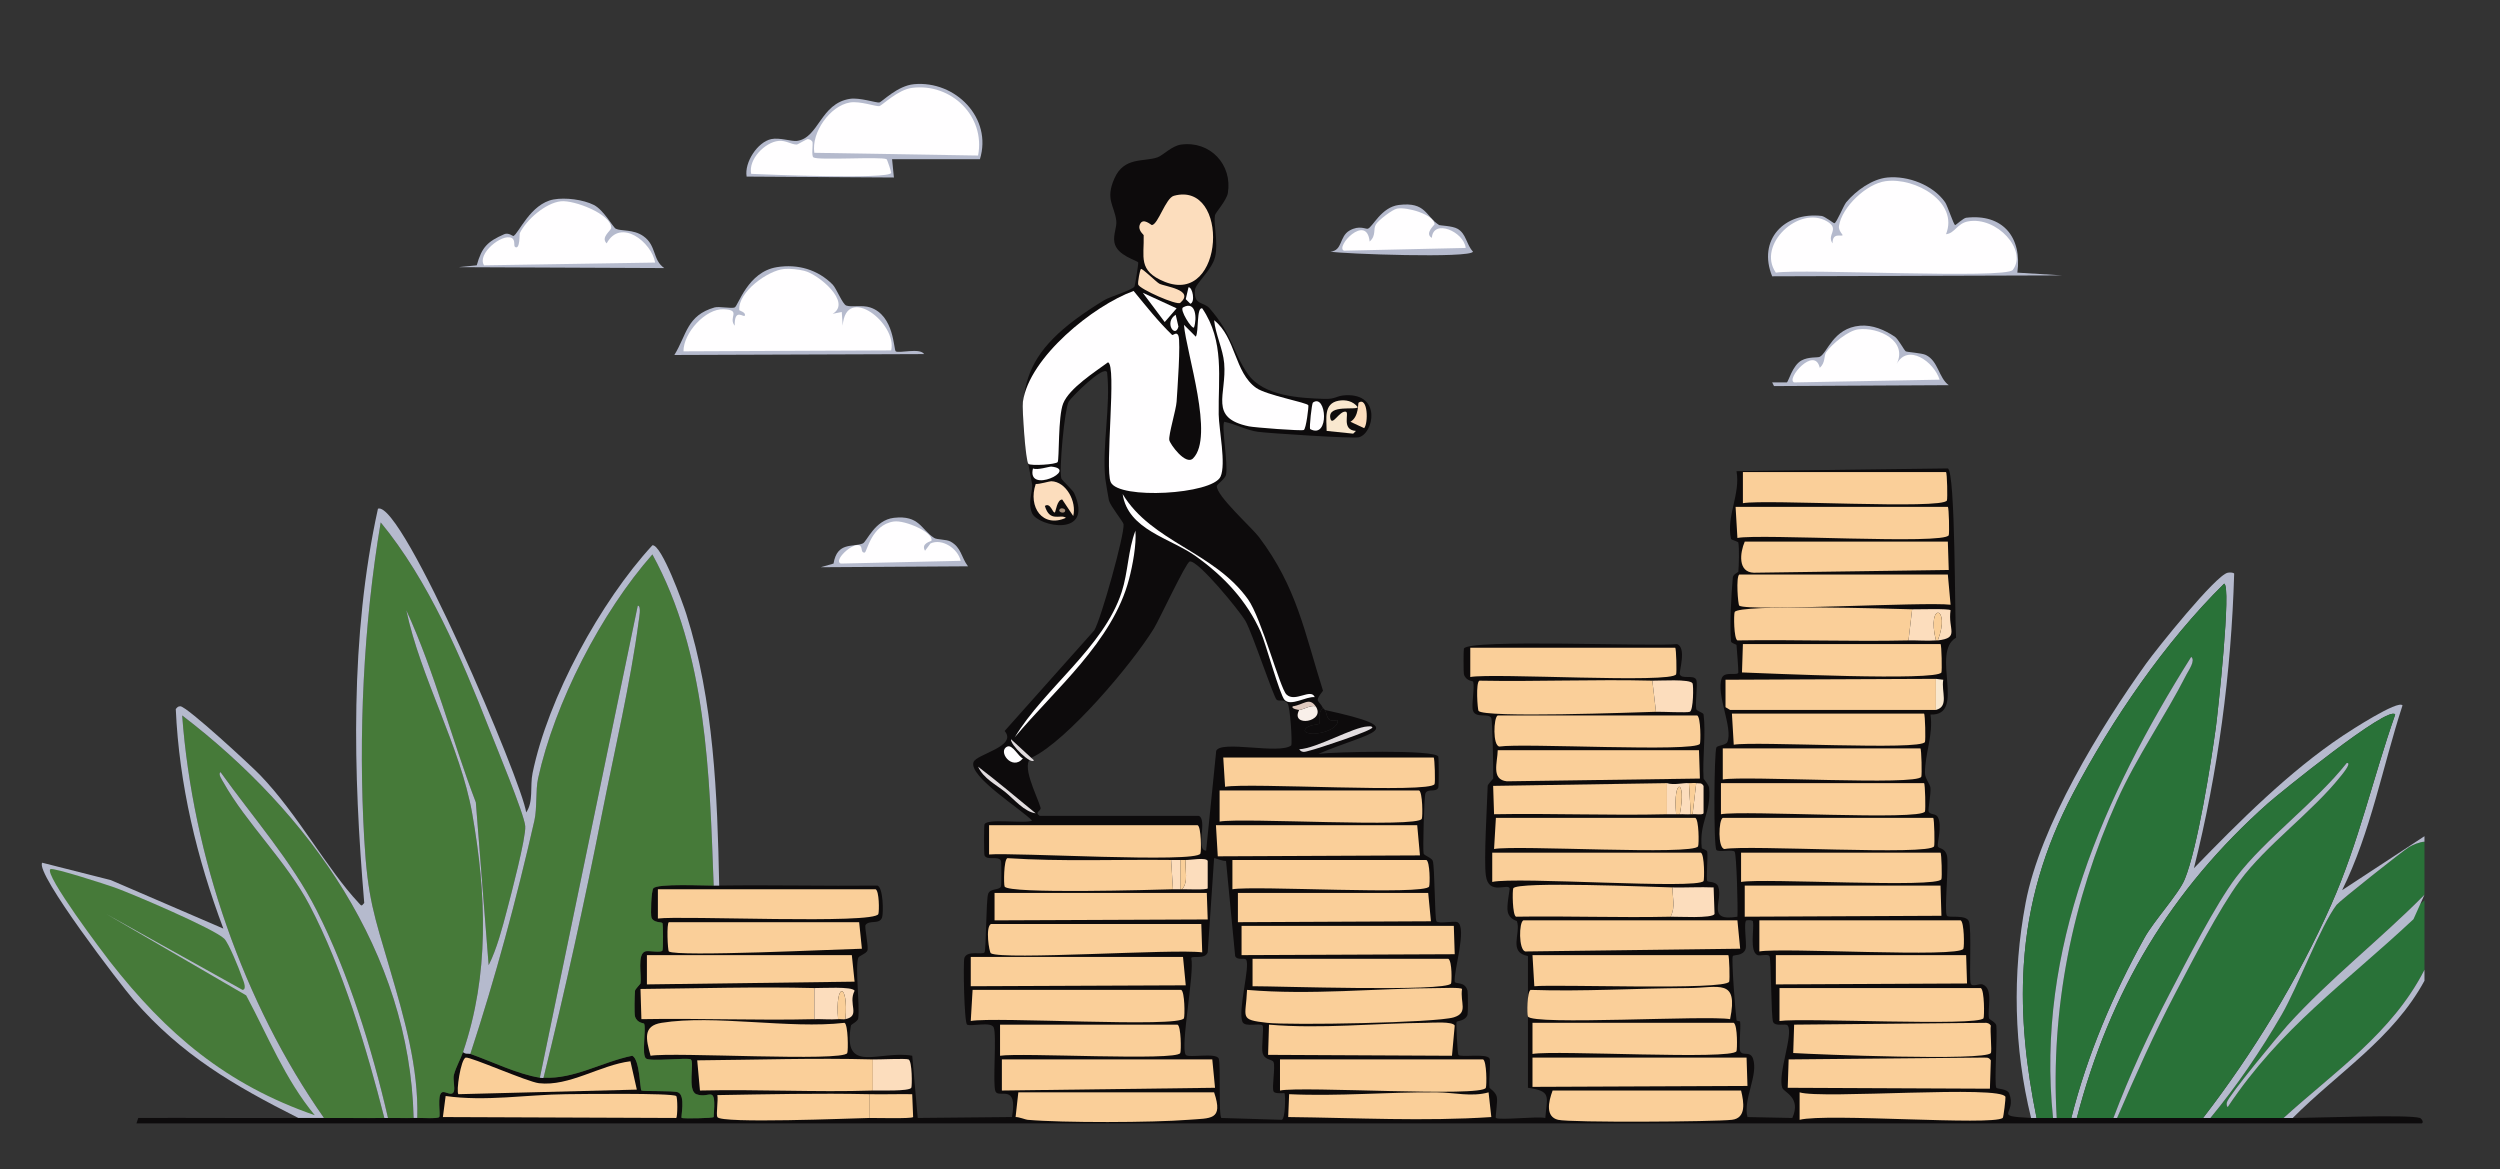 <?xml version="1.0" encoding="UTF-8"?>
<svg id="Layer_1" xmlns="http://www.w3.org/2000/svg" version="1.1" viewBox="0 0 434.085 203.034"><rect x="0" y="0" width="434.085" height="203.034" fill="#333333" stroke="none"/>
  <!-- Generator: Adobe Illustrator 29.2.1, SVG Export Plug-In . SVG Version: 2.1.0 Build 116)  -->
  <defs>
    <style>
      .st0 {
        fill: #f9efe9;
      }

      .st1 {
        fill: #0d0b0c;
      }

      .st2 {
        fill: #b5bacd;
      }

      .st3 {
        fill: #e2dddf;
      }

      .st4 {
        fill: #facf99;
      }

      .st5 {
        fill: #fffeff;
      }

      .st6 {
        fill: #297238;
      }

      .st7 {
        fill: #dfc9be;
      }

      .st8 {
        fill: #a48d78;
      }

      .st9 {
        fill: #f9e8cf;
      }

      .st10 {
        fill: #fcddbd;
      }

      .st11 {
        fill: #467a39;
      }
    </style>
  </defs>
  <path class="st1" d="M420.176,194.118c-1.852-.653-18.586.013-22.08,0-.521-.002-1.059.002-1.589,0-4.231-.013-8.477.016-12.708,0-.421-.002-.85.001-1.271,0-4.972-.014-9.96.029-14.932,0-.21-.001-.425.001-.635,0-2.113-.013-4.241.02-6.354,0-.315-.003-.638.004-.953,0-.843-.01-1.699.016-2.542,0-.21-.004-.426.005-.635,0-.948-.021-1.912.032-2.859,0-.315-.011-.639.016-.953,0-6.972-.363-2.356-.585-3.812-4.289-.306-.779-2.099-.745-2.224-.953-.388-.643.213-9.135,0-10.802-.076-.596-1.225-1.037-1.271-1.271-.326-1.663.837-5.112-1.112-5.877-.508-.2-1.831.54-2.065-.159-.306-.913.202-9.512-.318-10.802-.49-1.216-3.521-.542-3.812-.953-.506-.714.38-9.011,0-10.484-.361-1.402-1.462-1.113-1.589-1.589-.131-.492.825-3.639,0-5.083-.381-.667-1.313-.318-1.589-.953-.139-.32.432-3.1.318-4.13-.072-.648-.948-1.587-.953-2.542-.016-3.34,1.49-6.729.953-10.166,6.305.264-.002-10.752,4.448-13.343-.254-3.396-.082-28.791-1.43-29.387l-36.694.477c.724,3.963-1.818,7.821-.953,11.755.039.176,1.235.461,1.271.635.177.856.102,4.091,0,5.083-.007.067-.905.439-.953.953-.28,3.017-.559,8.171-.318,11.119.027.334.94.518.953.635.064.568.347,4.529.318,4.766-.08.645-2.376-.27-2.859.953-1.101,2.785,1.983,8.656.953,11.12-.244.583-1.722.575-1.906.953-.39.8-.514,17.065,0,17.791.329.464,2.848-.147,3.177.318.326.461.583,9.953.477,11.278-5.539.914-2.433-2.805-3.336-5.242-.347-.938-1.768-.724-1.906-.953-.218-.363.149-4.123,0-5.083-.055-.355-.94-.513-.953-.635-.476-4.572,1.675-6.013,1.271-10.484-.046-.51-.947-1.496-.953-1.589-.219-3.501.431-7.784,0-11.12-.046-.353-1.2-.583-1.271-.953-.221-1.154.311-4.37,0-5.083-.417-.957-2.547-.009-2.859-.953-.156-.471,1.234-4.605-.477-5.242-4.047.469-36.355-.936-37.012.794-.079.208-.079,4.183,0,4.448.358,1.198,1.535,1.137,1.589,1.271.357.897-.353,4.142,0,5.083.513,1.369,2.756.298,3.177,1.271.208.481.365,9.285.318,10.484-.003.079-.944.988-.953,1.271-.11,3.414-.682,12.876-.318,15.567.482,3.554,3.859,1.275,4.13,2.224.057.199-.587,3.078-.318,4.13.338,1.323,1.54,1.449,1.589,1.589.724,2.086-1.571,5.417,1.906,6.036v22.874c4.15.602,3.316,1.443,3.018,5.242-1.44-.322-7.801.429-8.578,0-.16-.088.349-2.846.159-3.654-.212-.9-1.249-1.48-1.271-1.589-.21-1.056.279-4.543,0-5.083-.493-.953-5.038-.123-5.401-.635-.165-.234-.431-5.456-.318-5.719.081-.187,1.566-.139,1.906-1.271.084-.28.083-3.797,0-4.13-.428-1.71-2.151-1.093-2.224-1.589-.247-1.67,2.206-9.421.477-10.325-.508-.266-3.31.325-3.654-.159-.304-.428-.289-9.433-.635-10.484-.18-.546-1.458-.894-1.588-1.271-.172-.495.089-10.012.318-10.484.422-.868,1.802-.085,2.224-.953.118-.243.098-5.149,0-5.401-.495-1.269-18.393-.811-20.809-.477,9.15-3.895,16.512-4.247,1.112-7.625.544.777.109,2.266,2.224,1.747.309,1.941-4.99,3.059-5.719,1.906.155-1.135,2.356-1.051,2.542-1.271.097-.114-.332-2.013.635-2.7-.708-1.488-1.631-.928,0-3.018-3.23-10.22-4.526-17.941-11.12-26.687-1.235-1.638-7.554-7.298-7.307-8.896.034-.222,1.462-1.266,1.589-1.906.385-1.943-.816-8.28-.318-9.213,1.953.395,3.882,1.478,5.877,1.747,1.873.253,16.453,1.192,17.474.953,2.59-.606,4.026-7.583-2.224-7.307-1.765.078-1.646.708-3.812.635-4.207-.141-10.485-.47-13.185-4.289-2.61-3.693-2.657-6.847-6.672-11.437-1.023-1.17-2.768-.493-2.542-3.177.095-1.127,2.946-3.458,3.495-5.719.617-2.541-.325-5.64,0-7.307.077-.394,2.017-2.556,2.224-3.812.812-4.927-3.049-9.086-8.101-8.419-1.639.216-3.179,1.898-4.13,2.224-2.409.826-5.783-.146-7.466,3.654-1.617,3.649-.027,4.64.318,7.307.15,1.157-.572,2.444-.318,3.812.433,2.334,3.999,3.094,4.13,3.495.065.199-.55,3.94-.635,4.13-.274.611-4.299,1.809-5.242,2.383-15.341,9.336-15.711,15.819-12.549,31.929.204,1.041-.828,3.201,0,5.083,1.028,2.336,10.803,4.295,7.307-3.495-.229-.51-2.125-2.245-2.224-2.542-.446-1.344.57-12.104,1.271-13.343.404-.715,6.153-6.481,6.672-5.083.654,5.894-.893,12.695-.318,18.427.035.347.58,3.627.635,3.812.326,1.094,2.489,3.693,2.542,4.13.208,1.719-3.927,16.534-5.083,18.427l-15.567,17.474c2.3,2.694-4.895,4.006-5.401,5.401-.906,2.496,8.442,8.285,10.166,10.166-1.242.584-7.779-.45-8.26.635-.11.247-.108,5.153,0,5.401.423.969,2.437-.016,2.859.953.089.204.093,4.246,0,4.448-.319.693-1.854.263-2.224,1.271-.378,1.028-.341,9.751-.635,10.166-.355.5-2.958-.431-3.495.953-.236.61-.043,11.324.477,11.596.699.367,4.138-.579,4.607.477.565,1.273-.217,9.908.318,11.119.565,1.28,3.936-1.518,2.859,4.448l-16.362.159-.953-10.802c-5.629-1.027-12.153,3.378-10.643-5.242.039-.225,1.202-.685,1.271-1.271.282-2.399-.558-8.878,0-10.484.131-.378,1.4-.719,1.589-1.271.241-.707-.556-4.122-.318-4.448.665-.91,2.391-.016,2.859-1.271.254-.681.238-5.191-.794-5.56-9.157.099-18.329-.133-27.481,0-.315.005-.638-.006-.953,0-1.561.028-9.782-.399-10.484.477-.359.448-.497,4.599-.318,5.083.348.938,1.768.724,1.906.953.123.204.138,4.571,0,4.766-.324.457-2.452-.061-3.018.159-1.402.544-.571,4.155-.794,5.56-.012.078-.925.99-.953,1.271-.071.726-.147,3.956,0,4.448.358,1.198,1.535,1.137,1.589,1.271.377.948-.479,5.406.318,6.036.742.587,7.271-.205,7.784.159.667.473-.653,5.413.953,6.036,2.409.935,3.473-2.051,3.018,3.971-.161.227-5.316.293-5.56.159-.204-.113.735-3.87-.635-4.448-.763-.322-6.094-.134-6.354-.318-.259-.183-.273-5.402-1.589-6.036-5.292,1.084-10.056,4.089-15.408,3.812-.032-.002.109.117-.635,0-3.884-.61-8.315-2.808-12.073-4.13-.319-.112-.823.106-1.271-.318-.416,1.225-1.213,2.533-1.589,3.971-.186.714.217,2.277,0,2.859-.357.959-1.496-.14-2.065.159-.893.469-.212,3.915-.477,4.289-.23.324-3.169.128-3.812.159-.209.01-.426-.008-.635,0-1.474.055-2.972-.024-4.448,0-.21.003-.425-.003-.635,0-3.488.049-6.995-.018-10.484,0-1.478.008-2.969-.007-4.448,0-9.261.045-18.534-.034-27.799,0l-.318.953h396.807c.437-.219-.079-.869-.318-.953ZM222.567,194.436l-10.484-.318c-.543-.385-.087-9.447-.477-10.325-.478-1.078-5.294-.035-5.719-.635-.989-1.397,1.571-14.328.953-16.838.302-.426,2.367.317,2.859-.953l1.112-16.362c.088-.059,1.538.559,2.065.477l1.589,16.52c.359.82,1.633.24,1.906.635.746,1.082-1.491,8.87-.635,10.802.439.991,3.125.11,3.495.635.252.358-.244,3.922,0,4.766.382,1.317,1.673,1.013,1.906,1.589.336.828-.337,4.419,0,5.083.247.487,1.866.23,1.906.318.165.356.154,4.391-.477,4.607ZM224.201,129.428c-2.063,1.622-12.249-.97-13.026.953l-1.747,17.315c-1.883-.007.267-5.389-1.271-6.036h-27.64c-.995-.647.329-.841.159-1.43-.627-2.166-3.615-7.698-1.43-8.737,5.947-2.826,17.207-16.017,21.127-22.398.89-1.448,5.542-11.425,6.195-11.596,1.39-.364,8.781,8.72,9.69,10.325,1.191,2.106,4.856,13.168,5.401,13.661.442.4,1.165-.209,1.906.635.443.504.854,6.816.635,7.307ZM311.205,194.118l-7.784-.159c-.812-3.08,1.953-7.324.953-10.166-.483-1.374-1.797-.367-2.224-1.271-.247-.522.129-4.022,0-5.083-.031-.252-.601-.065-.635-.318-.17-1.245-.926-10.634-.635-11.12.157-.262,1.824.048,2.224-1.271.24-.791-.431-4.814.159-4.924.266-.05.966-.079,1.112.159.231,1.46-.634,5.258.794,5.877.418.181,1.772-.254,2.065.159.331.467.264,10.594.635,11.437.401.911,2.22.176,2.542.635,1.031,1.475-1.768,8.395-.953,10.802.269.793,3.363,1.668,1.747,5.242Z"/>
  <g>
    <path class="st6" d="M420.97,146.145v9.213c-7.687,7.783-16.485,14.584-23.827,22.716-1.442,1.597-10.248,12.224-10.484,13.343-.048.227-.07.671.159.794,9.244-13.853,22.092-24.614,34.153-35.9v12.073c-5.57,10.936-15.617,17.694-24.463,25.734-4.231-.013-8.477.016-12.708,0,4.614-5.606,8.75-11.655,12.39-17.95,2.78-4.806,6.779-15.483,9.531-19.062.489-.636,11.464-9.348,12.549-10.008.693-.421,1.864-.902,2.7-.953Z"/>
    <path class="st2" d="M420.97,145.192v.953c-.836.051-2.007.532-2.7.953-1.085.659-12.06,9.371-12.549,10.008-2.752,3.579-6.751,14.256-9.531,19.062-3.641,6.295-7.776,12.344-12.39,17.95-.421-.002-.85.001-1.271,0,8.628-11.185,16.501-24.069,22.239-37.012,4.817-10.864,7.215-21.891,11.119-33.041-1.087-1.792-20.389,13.905-22.08,15.408-16.894,15.016-27.46,32.696-33.2,54.644-.315-.003-.638.004-.953,0,2.77-10.96,7.235-21.432,12.708-31.293,1.64-2.955,5.942-7.603,6.989-10.166,2.225-5.446,4.538-20.102,5.401-26.369.291-2.115,2.767-24.759,1.43-24.939-10.247,10.095-19.485,23.614-26.21,36.377-4.969,9.429-7.897,19.108-8.578,29.864-.568,8.971.452,17.794,2.224,26.528-.315-.011-.639.016-.953,0-2.998-12.167-3.282-24.992-.953-37.33,2.53-13.402,12.984-30.476,20.968-41.619,1.748-2.439,12.05-15.32,14.138-15.726.278-.054.953-.075,1.112.159-.504,17.255-2.799,34.439-6.989,51.15,7.825-8.061,16.517-16.791,25.893-23.033,1.287-.857,9.553-6.225,10.325-5.242-3.468,10.662-5.497,21.998-10.484,32.088l14.296-9.372Z"/>
    <path class="st2" d="M419.061,159.606c-12.061,11.286-22.999,18.752-32.244,32.606-.229-.124-.207-.567-.159-.794.236-1.12,9.042-11.746,10.484-13.343,7.342-8.132,16.14-14.932,23.827-22.716l-1.909,4.248Z"/>
    <path class="st2" d="M420.97,170.291c-5.465,10.054-15.01,15.936-22.874,23.827-.521-.002-1.059.002-1.588,0,8.846-8.04,18.893-14.798,24.463-25.734v1.906Z"/>
    <path class="st6" d="M382.529,194.118c-4.972-.014-9.96.029-14.932,0,3.17-7.338,6.449-14.683,10.166-21.762,2.9-5.523,7.56-14.551,11.119-19.38,4.589-6.226,12.584-11.974,17.473-18.109.131-.164,2.144-2.528,1.112-2.383-5.318,6.749-14.201,13.213-19.221,19.856-3.547,4.693-8.572,14.523-11.437,20.015-3.672,7.038-7.048,14.323-9.849,21.762-2.113-.013-4.241.02-6.354,0,5.74-21.949,16.305-39.628,33.2-54.644,1.691-1.503,20.993-17.2,22.08-15.408-3.904,11.15-6.303,22.177-11.119,33.041-5.738,12.943-13.611,25.827-22.239,37.012Z"/>
    <path class="st6" d="M359.654,194.118c-.843-.01-1.699.016-2.542,0-1.104-18.994,2.746-37.861,10.484-55.121,3.418-7.624,8.322-14.54,12.073-21.921.324-.638,1.601-2.415.794-3.018-15.119,24.079-27.029,50.74-23.986,80.06-.948-.021-1.912.032-2.859,0-1.772-8.734-2.792-17.557-2.224-26.528.681-10.756,3.609-20.434,8.578-29.864,6.725-12.763,15.963-26.282,26.21-36.377,1.337.181-1.138,22.825-1.43,24.939-.863,6.267-3.176,20.923-5.401,26.369-1.047,2.563-5.349,7.211-6.989,10.166-5.473,9.861-9.938,20.334-12.708,31.293Z"/>
    <path class="st2" d="M357.113,194.118c-.21-.004-.426.005-.635,0-3.043-29.32,8.867-55.981,23.986-80.06.807.603-.47,2.38-.794,3.018-3.751,7.381-8.655,14.298-12.073,21.921-7.739,17.26-11.588,36.127-10.484,55.121Z"/>
    <path class="st2" d="M367.597,194.118c-.21-.001-.425.001-.635,0,2.801-7.439,6.177-14.725,9.849-21.762,2.865-5.492,7.891-15.322,11.437-20.015,5.02-6.643,13.903-13.107,19.221-19.856,1.032-.145-.981,2.219-1.112,2.383-4.889,6.135-12.884,11.883-17.473,18.109-3.559,4.829-8.219,13.856-11.119,19.38-3.717,7.079-6.996,14.424-10.166,21.762Z"/>
  </g>
  <g>
    <path class="st4" d="M114.867,177.598c9.148-1.468,22.207,1.1,31.77,0,.627.278.657,4.835.477,5.242-.694,1.56-30.284-.205-34.153.477-.804-2.909-1.374-5.192,1.906-5.719Z"/>
    <path class="st4" d="M114.231,154.406h37.806c.631.28.643,3.767.477,4.289-.582,1.824-34.276.253-38.283.794v-5.083Z"/>
    <polygon class="st4" points="112.325 165.843 147.907 165.843 148.384 170.449 112.325 170.926 112.325 165.843"/>
    <path class="st4" d="M116.137,160.124h33.041l.477,4.607c-3.939.076-32.15,1.446-33.517.477-.207-.147-.417-4.917,0-5.083Z"/>
    <path class="st4" d="M151.561,183.952v5.401c-9.981.329-20.031-.246-30.023,0l-.477-5.242c10.142-.082,20.36-.438,30.499-.159Z"/>
    <path class="st4" d="M141.394,171.561v5.401c-9.991.247-20.025-.184-30.023,0l-.159-5.242c10.039-.103,20.145-.41,30.181-.159Z"/>
    <path class="st4" d="M150.925,189.988v4.13c-3.062.066-25.755,1.015-26.369-.159-.247-.471.18-3.025,0-3.812,8.771-.15,17.599-.347,26.369-.159Z"/>
    <g>
      <path class="st4" d="M98.346,189.988c2.311-.025,18.285-.234,19.062.318.262.186.262,3.627,0,3.812l-40.507-.159.477-3.654c6.955.986,14.023-.241,20.968-.318Z"/>
      <path class="st4" d="M80.873,183.634c.758-.19,10.719,4.22,12.708,4.448,5.259.602,10.649-3.165,15.885-3.812l1.112,4.924-30.976.794c-.444-.315.395-6.134,1.271-6.354Z"/>
    </g>
    <path class="st10" d="M151.561,189.353v-5.401c1.075.03,5.727-.208,6.195,0,.649.288.625,4.674.477,4.924-.386.65-5.658.443-6.672.477Z"/>
    <path class="st4" d="M150.925,194.118v-4.13c2.482.053,4.979-.039,7.466,0l.159,3.971c-.228.322-6.579.136-7.625.159Z"/>
    <path class="st10" d="M146.795,176.962c.571-6.463-1.841-6.477-1.271,0-1.353.102-2.769-.034-4.13,0v-5.401c1.097.027,6.713-.332,6.989.477-1.19,2.291,1.11,4.344-1.588,4.924Z"/>
    <path class="st4" d="M146.795,176.962c-.354.076-.862-.031-1.271,0-.57-6.477,1.842-6.463,1.271,0Z"/>
  </g>
  <g>
    <path class="st4" d="M308.981,171.561h34.947c.663.314.629,5.028.477,5.242-1.026,1.444-31.342-.119-35.424.477v-5.719Z"/>
    <path class="st4" d="M301.356,88.006h36.853c.201.143.286,4.638.159,4.924-.744,1.677-32.588-.295-36.694.477l-.318-5.401Z"/>
    <path class="st4" d="M299.132,142.015h36.535c.201.143.286,4.638.159,4.924-.738,1.663-32.273-.283-36.377.477-1.22-.068-1.039-5.081-.318-5.401Z"/>
    <path class="st4" d="M301.992,99.761h36.218l.477,5.242c-4.371-.542-35.198,1.22-36.694.159-.22-.156-.597-5.003,0-5.401Z"/>
    <polygon class="st4" points="336.144 117.87 336.144 123.271 300.403 123.271 299.609 122.794 299.609 118.029 336.144 117.87"/>
    <path class="st4" d="M302.627,81.97h35.265c.201.143.286,4.638.159,4.924-.719,1.619-31.421-.25-35.424.477v-5.401Z"/>
    <path class="st4" d="M305.486,159.806h34.947c.629.279.652,4.53.477,4.924-.72,1.618-31.419-.249-35.424.477v-5.401Z"/>
    <path class="st4" d="M298.815,135.979h35.265c.201.143.286,4.638.159,4.924-.719,1.619-31.421-.25-35.424.477v-5.401Z"/>
    <path class="st4" d="M302.945,94.043h35.265l.159,4.924-33.835.477c-2.838-.075-2.415-3.495-1.588-5.401Z"/>
    <path class="st4" d="M299.132,129.943h34.312c.201.143.286,4.638.159,4.924-.699,1.575-30.569-.216-34.47.477v-5.401Z"/>
    <path class="st4" d="M344.246,183.634c.597.053,1.012-.17,1.43.477l-.159,4.924-35.106-.159.159-4.924,33.676-.318Z"/>
    <polygon class="st4" points="302.945 153.77 336.939 153.77 337.098 159.012 302.945 159.171 302.945 153.77"/>
    <path class="st4" d="M302.627,111.834h34.312c.201.143.275,4.707.159,4.924-.818,1.529-30.737.135-34.629,0l.159-4.924Z"/>
    <path class="st4" d="M344.881,177.598c.4.083.539.125.794.477-.166.79.224,4.443,0,4.765-.982,1.411-30.371.251-34.312,0l.159-4.924,33.358-.318Z"/>
    <path class="st4" d="M300.721,123.906h33.358c.201.143.286,4.638.159,4.924-.674,1.517-29.433-.171-33.2.477l-.318-5.401Z"/>
    <path class="st4" d="M302.309,148.052h34.629c.188.133.287,4.319.159,4.607-.706,1.59-30.853-.227-34.788.477v-5.083Z"/>
    <polygon class="st4" points="308.346 165.843 341.387 165.843 341.545 170.767 308.346 170.926 308.346 165.843"/>
    <path class="st4" d="M332.014,105.797l-.635,5.401c-9.887.221-19.811-.165-29.705,0-.629-.279-.652-4.53-.477-4.924.626-1.408,27.638-.562,30.817-.477Z"/>
    <path class="st4" d="M312.476,189.67c3.857,1.212,35.111-1.311,35.741.794.053.176-.326,3.547-.477,3.654-1.958,1.383-30.5-.881-35.265.318v-4.765Z"/>
    <path class="st10" d="M336.462,111.198c2.359-6.01-2.01-6.792-.318,0-1.547.122-3.202-.035-4.765,0l.635-5.401c.951.025,6.442-.164,6.672.159-.511,3.355,1.671,4.802-2.224,5.242Z"/>
    <path class="st9" d="M336.144,123.271v-5.401l1.271.159c-.366,2.088,1.053,4.634-1.271,5.242Z"/>
    <path class="st4" d="M336.462,111.198c-.104.012-.213-.008-.318,0-1.692-6.792,2.677-6.01.318,0Z"/>
  </g>
  <g>
    <path class="st4" d="M264.503,159.806h37.171l.477,4.924-37.33.477c-1.147-.335-1.086-5.06-.318-5.401Z"/>
    <path class="st4" d="M266.092,177.598h34.947c.703.488.593,4.706.477,4.924-.837,1.561-31.312-.216-35.424.477v-5.401Z"/>
    <path class="st4" d="M259.738,142.015h34.629c.629.279.652,4.53.477,4.924-.72,1.618-31.419-.249-35.424.477l.318-5.401Z"/>
    <path class="st4" d="M260.055,124.224h34.629c.648.287.626,4.669.477,4.924-.881,1.5-30.764-.16-34.788.477-1.22-.068-1.039-5.081-.318-5.401Z"/>
    <polygon class="st4" points="266.092 183.634 303.263 183.634 303.421 188.558 266.092 188.717 266.092 183.634"/>
    <path class="st4" d="M259.102,148.052h36.218c.666.295.62,4.723.477,4.924-1.063,1.495-32.525-.802-36.694.159v-5.083Z"/>
    <path class="st4" d="M260.055,130.26h34.947l.159,4.924-33.517.477c-2.781-.287-1.621-3.278-1.588-5.401Z"/>
    <path class="st4" d="M266.092,165.843h33.994c.188.133.287,4.319.159,4.607-.687,1.547-30.023.421-33.835.794l-.318-5.401Z"/>
    <path class="st4" d="M255.29,112.469h35.582c.188.133.287,4.319.159,4.607-.725,1.634-31.705-.261-35.741.477v-5.083Z"/>
    <path class="st4" d="M293.096,171.561c5.366-.022,8.78-1.785,7.307,5.401-3.97-.714-34.392,1.127-35.106-.477-.171-.384-.153-4.327.477-4.607,9.103.315,18.238-.281,27.322-.318Z"/>
    <path class="st4" d="M269.586,189.353h32.723c.501,2.057.926,4.791-1.588,5.083-3.046.354-28.02.513-30.181,0-2.212-.525-1.699-3.088-.953-5.083Z"/>
    <path class="st4" d="M286.901,118.188l.635,5.401c-3.503.104-29.925,1.098-30.817-.159-.152-.214-.518-4.942.159-5.242,9.997.19,20.033-.255,30.023,0Z"/>
    <path class="st4" d="M289.443,135.979v5.401c-9.991.247-20.025-.185-30.023,0l-.159-4.924,30.181-.477Z"/>
    <path class="st4" d="M290.396,154.088c-.011,1.925.576,3.25-.318,5.083-8.935.198-17.904-.148-26.846,0-.629-.279-.652-4.53-.477-4.924.562-1.263,24.652-.219,27.64-.159Z"/>
    <path class="st10" d="M290.078,159.171c.894-1.833.307-3.158.318-5.083,2.378.048,4.783-.102,7.148,0l.159,4.607c-.364.819-6.42.45-7.625.477Z"/>
    <path class="st10" d="M287.536,123.589l-.635-5.401c1.141.029,6.625-.342,6.989.477.175.394.152,4.645-.477,4.924-.459.204-4.838-.031-5.877,0Z"/>
    <path class="st10" d="M293.255,135.979l.318,5.401c-.617.065-1.282-.025-1.906,0,1.248-6.268-1.257-6.458-.635,0-.526.015-1.063-.013-1.588,0v-5.401c1.27.396,2.709-.082,3.812,0Z"/>
    <path class="st10" d="M293.89,141.38l.635-5.401c.463.106.891-.172,1.271.477v4.765c-.239.338-1.448.092-1.906.159Z"/>
    <path class="st4" d="M294.526,135.979l-.635,5.401c-.103.015-.213-.011-.318,0l-.318-5.401c.407.03.926-.079,1.271,0Z"/>
    <path class="st4" d="M291.666,141.38c-.209.008-.426-.006-.635,0-.621-6.458,1.883-6.268.635,0Z"/>
  </g>
  <g>
    <g>
      <g>
        <path class="st4" d="M249.889,171.561c.63-.003,3.76-.139,3.971.159-.366,2.4,1.137,4.132-1.43,4.924-3.092.954-28.422,1.4-32.405.953-4.969-.558-3.688-.822-3.495-5.719,11.126.945,22.256-.273,33.358-.318Z"/>
        <path class="st4" d="M222.249,183.952h35.265c.628.279.654,4.456.477,4.924-.634,1.671-31.844-.318-35.741.477v-5.401Z"/>
        <polygon class="st4" points="211.13 143.286 246.077 143.286 246.553 148.528 211.447 148.687 211.13 143.286"/>
        <path class="st4" d="M211.765,137.25h34.629c.629.279.652,4.53.477,4.924-.713,1.604-31.136-.238-35.106.477v-5.401Z"/>
        <polygon class="st4" points="215.577 160.76 252.431 160.76 252.589 165.684 215.577 165.843 215.577 160.76"/>
        <path class="st4" d="M212.4,131.531h36.535c.188.133.287,4.319.159,4.607-.738,1.663-32.273-.283-36.377.477l-.318-5.083Z"/>
        <path class="st4" d="M213.989,149.322h33.676c.63.279.647,4.223.477,4.607-.694,1.56-30.283-.204-34.153.477v-5.083Z"/>
        <path class="st4" d="M247.665,177.598c.852-.007,4.58-.298,4.924.477l-.477,5.242-31.929-.159.159-5.242c9.094.77,18.233-.244,27.322-.318Z"/>
        <polygon class="st4" points="214.942 155.041 247.983 155.041 248.459 159.965 214.942 160.124 214.942 155.041"/>
        <path class="st4" d="M217.484,166.478h33.994c.696.417.586,4.103.477,4.289-.874,1.486-30.571.447-34.47.477v-4.765Z"/>
        <path class="st4" d="M249.571,189.67c2.928.029,5.957.829,8.896,0l.477,4.289c-11.602.775-23.574.128-35.265,0l.159-3.971c8.557.406,17.203-.403,25.734-.318Z"/>
      </g>
      <g>
        <polygon class="st4" points="173.959 183.952 210.494 183.952 210.971 188.876 173.959 189.353 173.959 183.952"/>
        <path class="st4" d="M168.875,171.879h36.218c.629.279.652,4.53.477,4.924-.752,1.691-32.87-.305-37.012.477l.318-5.401Z"/>
        <path class="st4" d="M171.735,143.286h36.218c.629.279.652,4.53.477,4.924-.746,1.676-32.556-.233-36.694.159v-5.083Z"/>
        <polygon class="st4" points="168.558 166.16 205.411 166.16 205.888 171.085 168.558 171.244 168.558 166.16"/>
        <path class="st4" d="M172.052,160.442h36.535l.159,4.924c-4.793-.658-34.612,1.376-36.694.159-.297-.174-.987-4.518,0-5.083Z"/>
        <polygon class="st4" points="172.688 155.041 209.541 155.041 209.7 159.648 172.688 159.806 172.688 155.041"/>
        <path class="st4" d="M173.641,177.915h30.817c.629.279.652,4.53.477,4.924-.636,1.43-27.728-.104-31.293.477v-5.401Z"/>
        <path class="st4" d="M203.346,149.322l.318,5.083c-3.021.087-28.634.859-29.228-.477-.175-.394-.152-4.645.477-4.924,9.462.621,18.962.206,28.434.318Z"/>
        <path class="st4" d="M176.818,189.67h33.994c1.649,4.893-.585,4.46-4.448,4.765-6.26.495-21.847.545-27.958,0-.332-.03-1.478-.499-2.065-.477l.477-4.289Z"/>
        <path class="st10" d="M205.252,154.406c1.173-1.344.444-3.369.635-5.083.791.026,3.543-.507,3.812.159v4.765c-.229.323-3.744.131-4.448.159Z"/>
        <path class="st4" d="M205.888,149.322c-.192,1.714.538,3.739-.635,5.083-.106.004-.212-.003-.318,0v-5.083c.315.006.638-.011.953,0Z"/>
        <path class="st10" d="M204.934,149.322v5.083c-.42.013-.851-.012-1.271,0l-.318-5.083c.526.006,1.063-.011,1.588,0Z"/>
      </g>
    </g>
    <g>
      <path class="st1" d="M230.033,123.271c.544.777.109,2.266,2.224,1.747.309,1.941-4.99,3.059-5.719,1.906.155-1.135,2.356-1.051,2.542-1.271.097-.114-.332-2.013.635-2.7.01.02.098.004.318.318Z"/>
      <path class="st5" d="M194.927,85.782c5.023,8.345,15.824,9.982,21.762,18.268,2.349,3.277,5.549,15.418,6.672,16.52,1.508,1.481,4.256-1.147,4.924.477-1.484-.167-4.138,1.659-5.242.477-.843-.903-3.259-9.792-4.13-11.755-2.425-5.465-6.392-9.7-11.278-13.185-4.447-3.172-11.78-4.567-12.708-10.802Z"/>
      <path class="st5" d="M197.151,92.136c.184,2.479-.485,6.026-1.112,8.419-2.853,10.901-12.819,19.067-19.856,27.481,5.169-8.57,15.466-15.636,18.585-25.257,1.107-3.415,1.094-7.257,2.383-10.643Z"/>
      <path class="st3" d="M237.499,126.13c.294-.012.619-.095.794.159.183.541-9.904,3.819-10.643,3.971-.771.159-1.5.649-2.065-.159,3.106-.175,9.345-3.863,11.914-3.971Z"/>
      <path class="st3" d="M169.829,133.12c3.41,2.607,6.691,5.379,10.008,8.101-1.995-.27-3.759-2.447-5.242-3.654-1.653-1.346-3.826-2.372-4.765-4.448Z"/>
      <path class="st0" d="M228.444,122.636c1.871,2.724-4.5,3.741-2.859.635.698-.033,1.97-.878,2.859-.635Z"/>
      <path class="st5" d="M174.912,129.625c.915-.386,1.949,1.798,2.7,2.065-1.894,2.242-4.481-1.315-2.7-2.065Z"/>
      <path class="st3" d="M175.547,128.354l3.971,3.654c-.41.891-4.196-2.781-3.971-3.654Z"/>
      <path class="st7" d="M228.444,122.636c-.889-.243-2.162.602-2.859.635-.064.003-1.478-.188-1.112-.635,1.864-.254,2.84-1.646,3.971,0Z"/>
      <g>
        <path class="st5" d="M196.833,50.518c2.167,2.636,4.217,5.251,6.672,7.625.166.161.809-.655,1.112.159.425,1.143-.195,9.509-.318,11.437-.089,1.396-1.416,5.747-1.271,6.672.104.662,2.835,4.474,4.13,3.177,3.73-3.736-1.141-18.18-1.588-23.192l2.065,2.065c.547-.921.09-5.169,1.112-4.924,3.904,5.728,2.763,12.048,2.859,18.427.039,2.574,1.311,8.654.318,10.802-1.427,3.086-17.67,4.02-19.062.953-1.069-2.355,1.093-20.373-.477-20.809-2.265,1.673-6.719,4.491-7.784,7.148-.904,2.258-.66,9.671-.953,10.166-.255.431-4.657.704-5.083.318-.481-.435-1.127-9.591-.953-10.802,1.108-7.703,12.196-16.663,19.221-19.221Z"/>
        <path class="st10" d="M203.822,33.997c9.745-2.653,8.873,19.146-1.588,14.932-4.726-1.904-3.533-4.336-3.654-8.101-.003-.1-1.106-.869-.635-1.906.541-1.193,1.938.174,2.065.159,1.092-.126,2.384-4.694,3.812-5.083Z"/>
        <path class="st5" d="M210.812,55.601c3.794,2.998,3.517,9.08,7.307,11.755,1.794,1.266,8.876,2.551,9.054,3.018.08.209-.385,4.108-.794,4.289-.437.193-8.559-.431-9.531-.635-7.061-1.481-3.811-5.455-4.289-10.961-.215-2.47-1.499-4.988-1.747-7.466Z"/>
        <path class="st10" d="M182.537,83.558c2.597.069,4.444,3.559,3.812,6.036l-1.906-2.859c-.895-.028-1.137,2.128-1.271,2.224-.38.273-.745-1.795-1.747-1.112.863,2.962,2.762,1.334,3.654,2.065-4.031,1.816-6.62-1.868-5.242-5.877.624.057,2.401-.484,2.7-.477Z"/>
        <path class="st10" d="M198.104,46.705c.232-.171,2.643,2.247,3.177,2.542.94.519,6.249,1.055,3.654,3.336-.569.5-7.075-2.397-7.307-3.177-.106-.356.304-2.573.477-2.7Z"/>
        <path class="st9" d="M232.415,69.58c1.246-.227,2.541.074,3.336,1.112-.126.603-5.248-.545-4.765,1.906.308,1.567,1.591-1.351,2.7-1.112.675.146-.863,3.174,1.747,3.336l-.477.477-4.607-.477c-.001-2.042-.586-4.759,2.065-5.242Z"/>
        <polygon class="st5" points="198.422 50.835 204.299 53.536 202.234 55.919 198.422 50.835"/>
        <path class="st5" d="M227.968,69.897c2.354-1.669,2.944,6.43-.477,4.607-.184-.26.282-4.468.477-4.607Z"/>
        <path class="st5" d="M182.537,81.017c4.881.471-4.328,4.892-3.177.318.748.354,2.86-.348,3.177-.318Z"/>
        <path class="st10" d="M235.91,69.897c1.618-1.024,1.694,3.601.953,4.448l-2.383-1.112c1.523-.892,1.264-3.231,1.43-3.336Z"/>
        <path class="st5" d="M205.411,53.377c2.262-1.264,2.449,1.928,1.906,3.495-.393.316-2.56-3.129-1.906-3.495Z"/>
        <path class="st5" d="M204.14,54.648l.477,2.065c-.554,2.117-2.558-.748-.477-2.065Z"/>
        <path class="st5" d="M206.364,49.882c.714-.062,1.203,2.623.318,2.859l-.794-.794.477-2.065Z"/>
        <path class="st8" d="M184.125,88.324c.232-.169,1.024.024.794.477-.25.493-1.476.019-.794-.477Z"/>
      </g>
    </g>
  </g>
  <path class="st11" d="M123.921,153.77c-1.561.028-9.782-.399-10.484.477-.359.448-.497,4.599-.318,5.083.348.938,1.768.724,1.906.953.123.204.138,4.571,0,4.765-.324.457-2.452-.061-3.018.159-1.402.544-.571,4.155-.794,5.56-.012.078-.925.99-.953,1.271-.071.726-.147,3.956,0,4.448.358,1.198,1.535,1.137,1.588,1.271.377.948-.479,5.406.318,6.036.742.587,7.271-.205,7.784.159.667.473-.653,5.413.953,6.036,2.41.935,3.473-2.051,3.018,3.971-.161.227-5.316.293-5.56.159-.204-.113.735-3.87-.635-4.448-.763-.322-6.094-.134-6.354-.318-.259-.183-.272-5.402-1.588-6.036-5.292,1.084-10.056,4.089-15.408,3.812,3.748-15.197,7.129-30.545,10.166-45.908,2.08-10.522,4.998-22.928,6.354-33.358.041-.318.527-2.725-.159-2.7l-16.997,81.967c-3.884-.61-8.315-2.808-12.073-4.13,4.37-13.321,8.004-26.826,11.119-40.507.491-2.156.192-5.286.635-7.307,2.89-13.183,10.994-28.866,19.856-38.918,9.488,17.323,9.905,38.15,10.643,57.504Z"/>
  <path class="st11" d="M80.396,182.681c-.416,1.225-1.213,2.533-1.588,3.971-.186.714.217,2.277,0,2.859-.357.959-1.496-.14-2.065.159-.893.469-.212,3.915-.477,4.289-.23.324-3.169.128-3.812.159.245-8.851-2.302-17.483-4.765-25.893-2.735-9.337-3.854-12.178-4.448-22.557-1.034-18.055-.139-37.186,2.859-54.962,8.275,10.025,13.989,23.461,18.744,35.582,1.147,2.924,6.191,15.069,6.354,17.156.155,1.981-2.491,12.023-3.177,14.614-.815,3.08-1.745,6.702-3.177,9.531l-2.224-28.275c-4.214-11.024-7.163-22.673-12.073-33.358,2.447,11.611,9.408,23.746,11.437,35.265,2.498,14.177,2.993,27.976-1.588,41.46Z"/>
  <path class="st11" d="M71.818,194.118c-1.473.055-2.972-.024-4.448,0-2.73-11.912-6.857-25.151-12.39-36.059-4.317-8.511-11.116-16.206-16.679-23.986-.527.248.303,1.438.477,1.747,3.971,7.102,10.967,13.74,14.932,21.286,5.798,11.035,9.945,24.937,13.026,37.012-3.488.049-6.995-.018-10.484,0-14.005-19.957-22.81-45.542-24.622-69.894,22.052,16.86,39.486,41.128,40.189,69.894Z"/>
  <path class="st2" d="M94.375,187.129c-.032-.002.11.117-.635,0l16.997-81.967c.685-.024.2,2.382.159,2.7-1.356,10.431-4.274,22.837-6.354,33.358-3.037,15.363-6.418,30.711-10.166,45.908Z"/>
  <path class="st2" d="M67.37,194.118c-.21.003-.425-.003-.635,0-3.081-12.075-7.228-25.977-13.026-37.012-3.965-7.546-10.961-14.184-14.932-21.286-.173-.31-1.004-1.499-.477-1.747,5.563,7.781,12.362,15.475,16.679,23.986,5.533,10.908,9.66,24.147,12.39,36.059Z"/>
  <g>
    <path class="st2" d="M124.874,153.77c-.315.005-.638-.006-.953,0-.738-19.353-1.155-40.181-10.643-57.504-8.862,10.053-16.966,25.735-19.856,38.918-.443,2.021-.144,5.151-.635,7.307-3.116,13.681-6.75,27.186-11.119,40.507-.319-.112-.823.106-1.271-.318,4.581-13.484,4.087-27.283,1.588-41.46-2.03-11.519-8.99-23.654-11.437-35.265,4.91,10.686,7.859,22.334,12.073,33.358l2.224,28.275c1.432-2.829,2.362-6.451,3.177-9.531.686-2.592,3.332-12.633,3.177-14.614-.163-2.087-5.207-14.232-6.354-17.156-4.756-12.121-10.469-25.558-18.744-35.582-2.998,17.776-3.893,36.907-2.859,54.962.594,10.379,1.712,13.22,4.448,22.557,2.464,8.409,5.011,17.042,4.765,25.893-.209.01-.426-.008-.635,0-.703-28.766-18.137-53.034-40.189-69.894,1.811,24.352,10.617,49.937,24.622,69.894-1.478.008-2.969-.007-4.448,0-11.229-5.66-20.261-10.907-28.593-20.492-2.116-2.433-17.179-22.051-15.885-23.827l11.914,3.018,19.539,8.419c-4.601-12.23-7.678-25.026-8.26-38.124.262-.276.357-.483.794-.477,1.137.017,12.276,10.316,13.82,11.914,6.571,6.799,11.587,16.289,17.156,22.239.494.528.44.604.953,0-1.918-22.663-2.514-46.174,2.383-68.464,4.219-1.508,25.082,47.598,25.734,52.738,1.306-1.829.638-4.531,1.112-6.831,2.698-13.104,11.804-29.778,20.809-39.554,1.599-.168,5.327,10.178,5.877,11.914,4.793,15.12,5.403,31.408,5.719,47.178Z"/>
    <path class="st11" d="M8.755,150.911c.483-.318,9.811,2.711,11.119,3.177,3.081,1.096,17.239,7.144,19.062,8.896.765.735,2.621,5.306,3.018,6.513.142.43,1.059,2.291.159,2.383l-23.669-13.185,24.304,14.138c3.781,7.06,6.751,14.583,11.914,20.809-15.378-5.318-25.747-14.112-35.582-26.687-.986-1.26-11.542-15.242-10.325-16.044Z"/>
  </g>
  <g>
    <path class="st2" d="M158.709,14.618c7.185-.661,13.646,5.884,11.437,13.026h-15.25l.318,3.177-25.575-.159c-.414-2.478,1.897-6.01,4.289-6.513,1.416-.298,3.533.437,4.448.318,3.81-.497,4.039-6.51,9.213-7.307,1.666-.257,4.645.735,5.083.635.521-.119,3.128-2.91,6.036-3.177Z"/>
    <path class="st5" d="M158.391,15.253c6.818-.851,12.745,4.975,11.437,11.755l-28.434-.477c-.541-3.552,2.731-8.163,6.195-8.737,1.718-.285,4.571.747,5.083.635.519-.113,3.2-2.863,5.719-3.177Z"/>
    <path class="st5" d="M140.282,24.149c.409.077.54.135.794.477.104.574-.214,2.436.159,2.7.798.566,11.792-.176,12.708.318.111.06.839,2.265.794,2.383-.432,1.136-21.636.289-24.304.159-.538-2.55,2.43-5.512,4.765-5.719,1.329-.117,2.123.635,3.177.635.107 0,1.739-.985,1.906-.953Z"/>
  </g>
  <g>
    <g>
      <path class="st2" d="M327.725,30.82c3.569-.339,7.901,1.293,10.008,4.289.429.61,1.467,3.899,1.747,3.971.111.028,1.424-1.214,1.906-1.271,6.329-.749,9.748,3.345,8.896,9.531l7.784.477-50.355.159c-2.577-6.327,2.097-11.213,8.578-10.484.557.063,2.098,1.296,2.224,1.271.401-.079,1.577-3.07,2.065-3.654,1.661-1.986,4.477-4.035,7.148-4.289Z"/>
      <path class="st5" d="M327.408,31.456c5.208-.705,12.725,3.678,10.484,9.213,1.538-.153,1.92-1.871,3.812-2.224,5.02-.935,10.393,5.054,7.784,8.419-1.26,1.626-36.488-.256-41.142.477-3.352-4.837,4.03-11.771,8.896-8.896,2.295,1.356-.141,2.301.953,3.812-.028-1.991,1.574-1.101,1.747-1.43.04-.076-.758-.812-.635-1.588.522-3.319,4.773-7.333,8.101-7.784Z"/>
    </g>
    <g>
      <path class="st2" d="M322.96,56.554c2.149-.189,4.299.738,6.036,1.906.645.434,1.643,2.395,1.906,2.542.28.156,2.794.289,3.495.635,2.191,1.083,2.196,3.936,3.971,5.242l-30.34.159-.318-.635h2.542c.303-.143.969-2.949,2.542-3.812,1.246-.684,2.793-.447,3.177-.635,1.326-.652,2.304-4.99,6.989-5.401Z"/>
      <path class="st5" d="M322.642,57.189c3.564-.455,8.685,2.032,6.672,6.036,1.93-3.67,6.483-.428,7.466,2.7l-25.257.477c-1.5-.558,3.56-6.427,4.448-2.542,1.024-.882.694-2.111,1.112-2.7,1.026-1.447,3.806-3.747,5.56-3.971Z"/>
    </g>
  </g>
  <g>
    <g>
      <path class="st2" d="M134.882,46.388c3.644-.589,7.115.421,9.69,3.018.678.684,1.711,3.429,2.383,3.654.963.322,2.75-.134,4.13.318,4.216,1.379,4.069,7.362,4.448,7.625.565.392,4.214-.655,4.924.477l-43.366.159c2.171-3.519,2.131-6.859,6.989-8.26.761-.219,2.987.248,3.495,0,.614-.3,2.253-6.173,7.307-6.989Z"/>
      <path class="st5" d="M136.152,46.705c1.063-.091,2.459.067,3.495.318,2.491.603,8.307,5.487,4.924,7.466l1.588-.318.159,2.383c.57-7.363,9.524-.374,8.419,4.289l-36.059.159c-.034-3.181,3.818-7.452,6.989-7.307,3.145.143.703,1.425,1.906,2.859-.081-3.177,1.58-1.35,1.747-1.747.246-.582-.946-.865-.953-.953-.27-3.143,4.984-6.907,7.784-7.148Z"/>
    </g>
    <g>
      <path class="st2" d="M96.122,34.633c2.05-.375,5.136.017,6.989.953,1.725.871,3.331,3.894,3.812,4.13.917.45,3.044.068,4.765,1.271,2.355,1.646,1.584,4.15,3.654,5.56l-35.741-.159,3.177-.318c.891-3.182,1.862-4.119,4.765-5.401.747-.33,1.513.347,1.588.318.891-.339,2.949-5.616,6.989-6.354Z"/>
      <path class="st5" d="M97.393,34.95c2.303-.242,8.744,2.234,8.737,4.607-.001.492-1.89,1.627-.794,2.7,2.42-4.472,7.809-.212,8.419,3.336l-29.705.477c-1.29-1.979,3.104-5.549,4.765-4.765.756.357.294,1.388.635,1.588.864.509.732-2.253.794-2.383,1.137-2.361,4.5-5.281,7.148-5.56Z"/>
    </g>
  </g>
  <g>
    <path class="st2" d="M242.9,35.586c4.74-.587,4.619,2.012,6.989,3.495.137.086,2.252.123,3.177.635,1.545.855,1.569,2.842,2.7,3.971-.333,1.204-22.707.404-24.781,0,2.159-.129,1.529-2.616,3.336-3.654,1.72-.988,2.826-.21,3.177-.318.843-.259,2.314-3.748,5.401-4.13Z"/>
    <path class="st5" d="M242.582,36.221c1.703-.328,6.384,1.015,6.513,2.7.01.133-1.811,1.625-.477,2.383.225-3.367,5.55-1.103,5.877,1.747l-21.127.477c-1.63-.605,3.93-6.569,4.448-1.588,1.212-1.074.535-2.129,1.112-3.018.488-.752,2.848-2.545,3.654-2.7Z"/>
  </g>
  <g>
    <path class="st2" d="M155.214,89.912c4.436-.508,4.716,2.05,6.989,3.495.517.328,2.1.215,2.859.635,1.889,1.048,1.815,2.714,3.018,4.289l-25.575.159,2.224-.635c.638-3.854,3.372-2.777,5.083-3.495.692-.29,2.057-4.065,5.401-4.448Z"/>
    <path class="st5" d="M155.214,90.548c1.931-.271,6.938,1.923,6.513,3.336-.035.117-1.884.443-1.112,1.747l.953-1.271c2.027-.924,4.742.887,5.242,3.018l-20.809.477c-1.363-.506,1.947-3.606,3.177-3.177.705.246.164,1.302.953,1.271.402-.016,1.116-4.844,5.083-5.401Z"/>
  </g>
</svg>